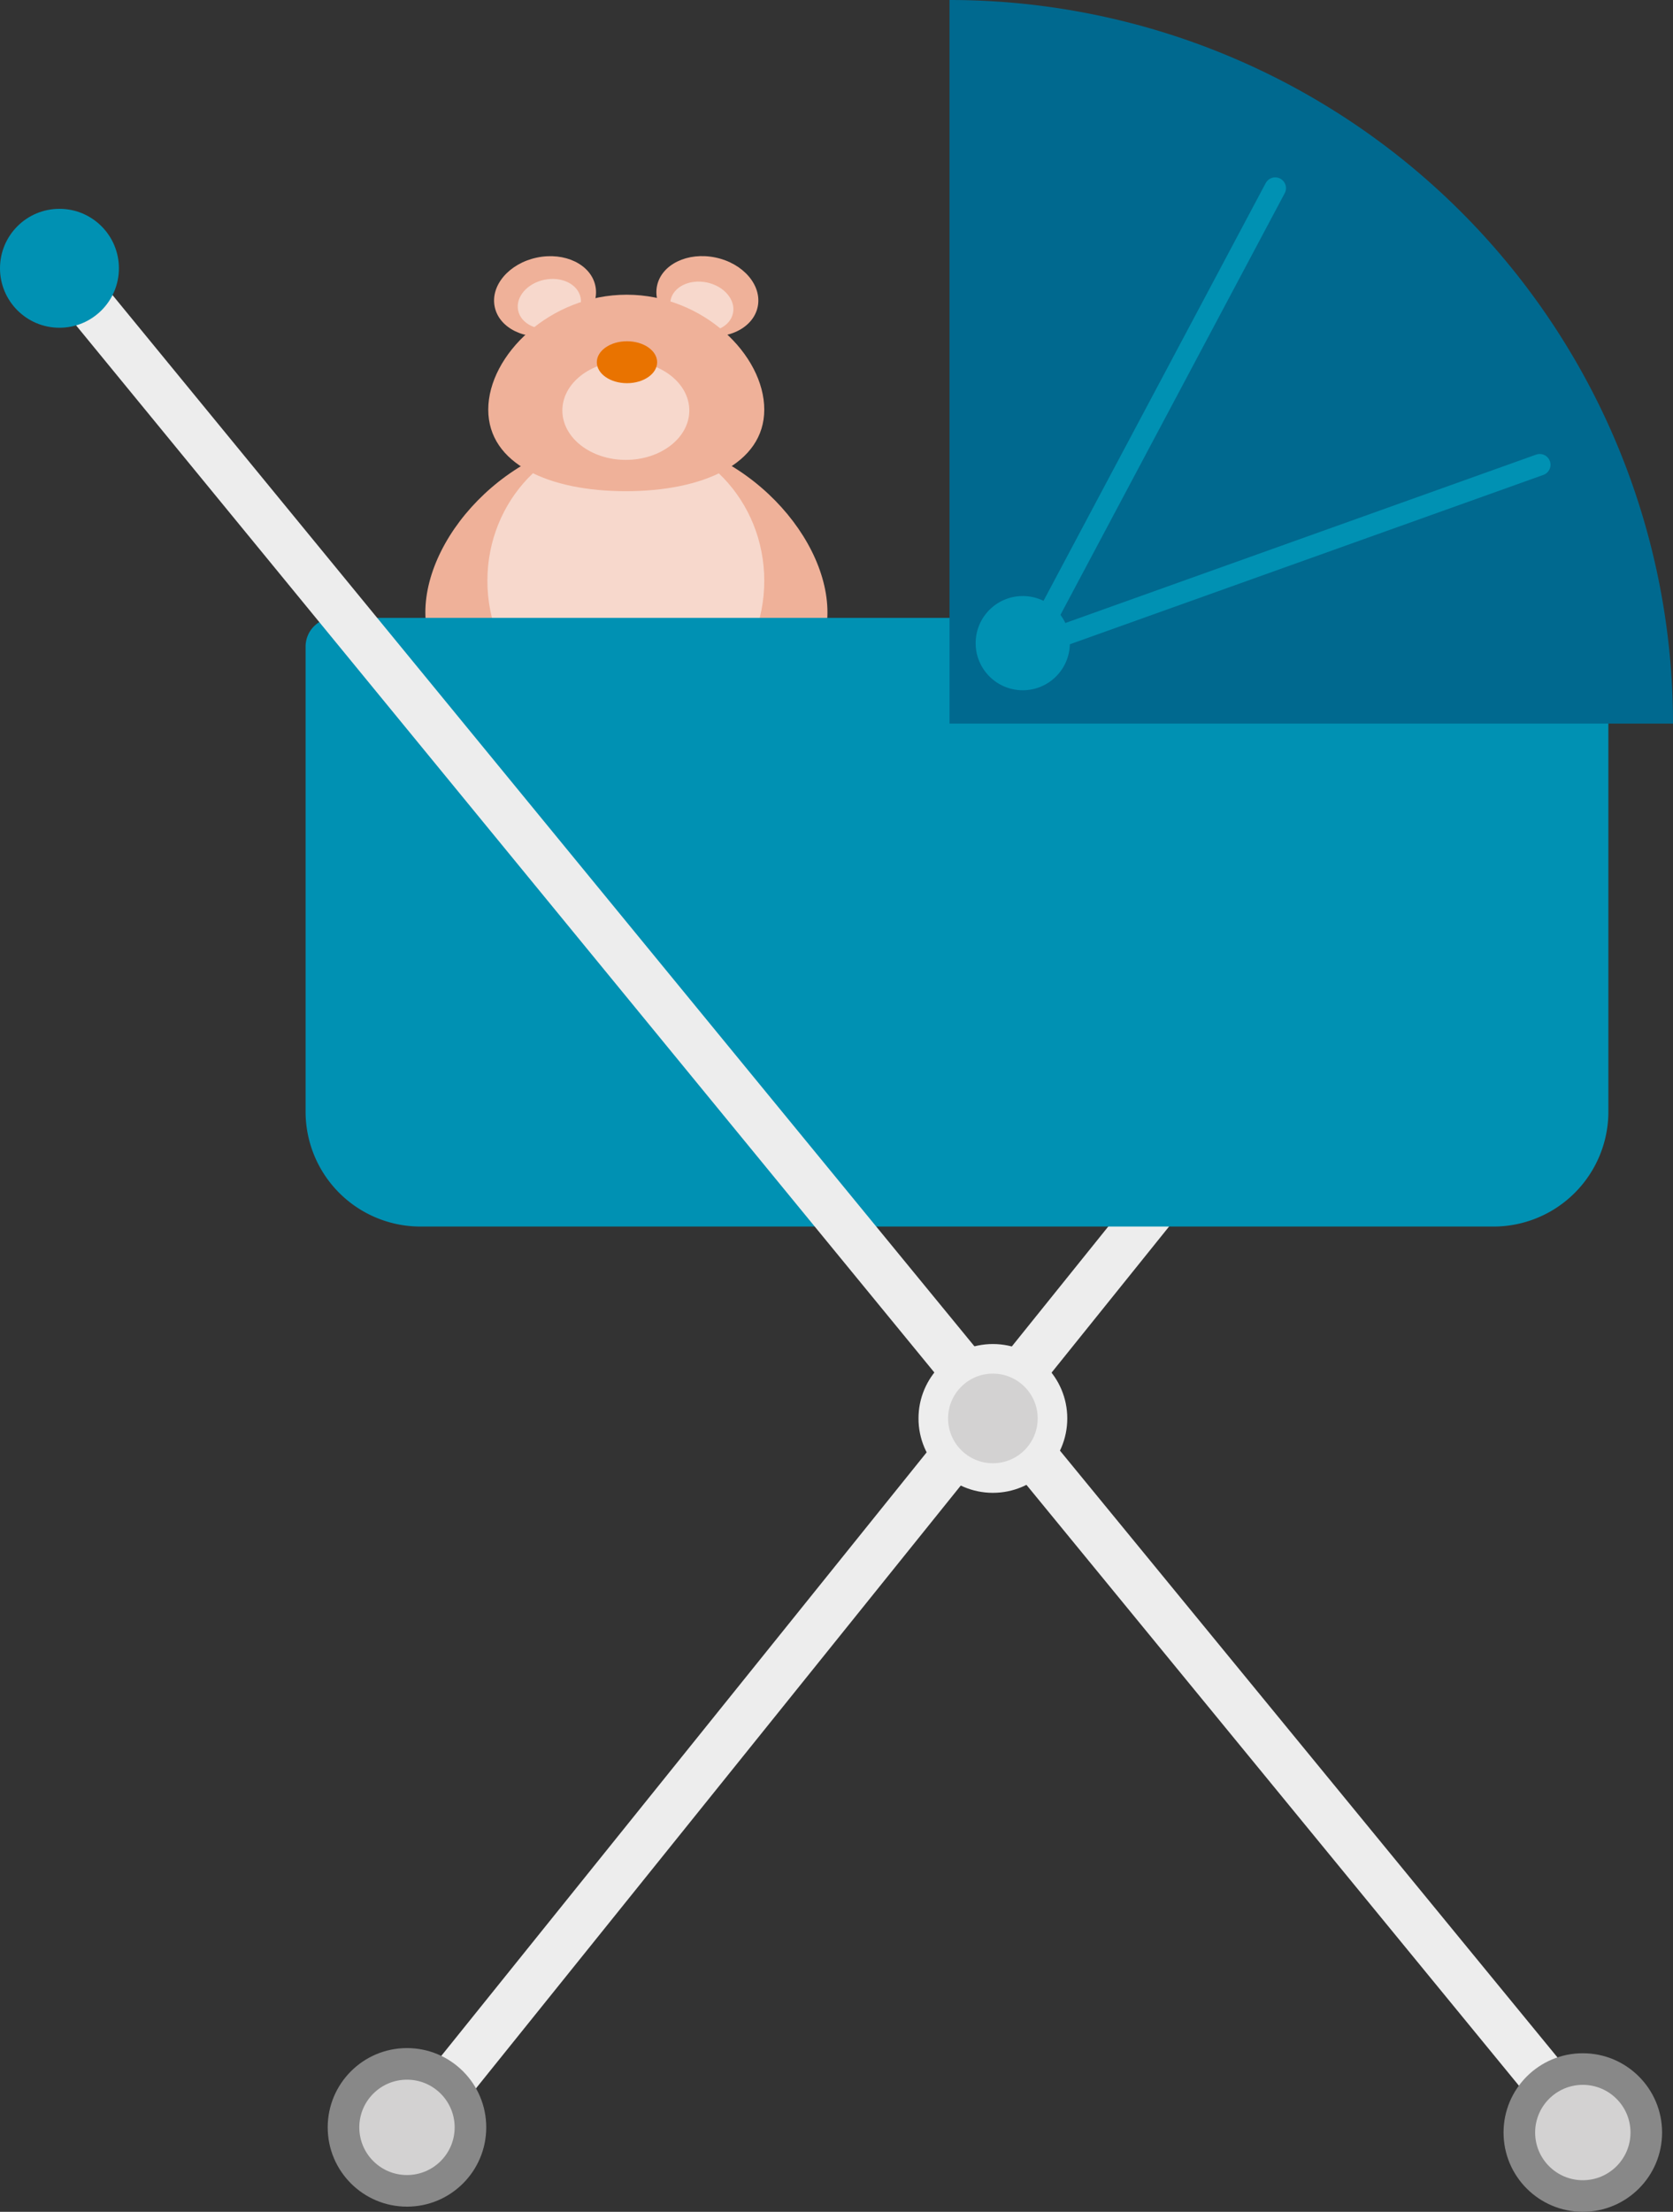 <svg xmlns="http://www.w3.org/2000/svg" viewBox="0 0 58.25 77"><rect x="0" y="0" width="58.25" height="77" fill="#333333" stroke="none"/><defs><style>.cls-1{fill:#ededed;}.cls-2{fill:#efb199;}.cls-3{fill:#f7d8cc;}.cls-4{fill:#e97300;}.cls-5{fill:#0091b3;}.cls-6{fill:#00698f;}.cls-7{fill:none;stroke:#0091b3;stroke-linecap:round;stroke-miterlimit:10;stroke-width:0.75px;}.cls-8{fill:#d3d2d2;}.cls-9{fill:#888;}</style></defs><g id="Layer_2" data-name="Layer 2"><g id="Layer_1-2" data-name="Layer 1"><rect class="cls-1" x="6" y="55.66" width="45.12" height="1.65" transform="translate(-33.35 43.33) rotate(-51.19)"/><path class="cls-2" d="M28.81,21.32c0,2.79-3.14,3.95-7,3.95s-7-1.16-7-3.95,3.14-6.15,7-6.15S28.81,18.53,28.81,21.32Z"/><ellipse class="cls-3" cx="21.79" cy="20.22" rx="4.82" ry="5.05"/><ellipse class="cls-2" cx="18.98" cy="10.32" rx="1.79" ry="1.38" transform="translate(-1.71 4.09) rotate(-11.78)"/><ellipse class="cls-2" cx="24.62" cy="10.32" rx="1.38" ry="1.79" transform="translate(9.5 32.31) rotate(-78.22)"/><ellipse class="cls-3" cx="19.13" cy="10.58" rx="1.11" ry="0.86" transform="translate(-1.76 4.13) rotate(-11.78)"/><ellipse class="cls-3" cx="24.44" cy="10.68" rx="0.86" ry="1.11" transform="translate(8.99 32.42) rotate(-78.22)"/><path class="cls-2" d="M26.61,14.26c0,1.9-2.16,2.84-4.82,2.84S17,16.16,17,14.26s2.16-4,4.82-4S26.61,12.36,26.61,14.26Z"/><ellipse class="cls-3" cx="21.79" cy="14.29" rx="2.21" ry="1.72"/><ellipse class="cls-4" cx="21.83" cy="12.61" rx="1.05" ry="0.73"/><path class="cls-5" d="M11.64,21.51H55a1,1,0,0,1,1,1V38.7a4,4,0,0,1-4,4H14.64a4,4,0,0,1-4-4V22.51A1,1,0,0,1,11.64,21.51Z"/><path class="cls-6" d="M58.25,25.19A25.19,25.19,0,0,0,33.06,0V25.19Z"/><circle class="cls-5" cx="35.61" cy="22.39" r="1.64"/><polygon class="cls-1" points="53.73 73.64 1.43 9.84 2.71 8.8 54.83 72.36 53.73 73.64"/><circle class="cls-5" cx="2.07" cy="9.34" r="2.07"/><polyline class="cls-7" points="44.4 6.55 35.91 22.51 53.61 16.18"/><circle class="cls-1" cx="34.57" cy="49.38" r="2.59"/><circle class="cls-8" cx="34.57" cy="49.38" r="1.56"/><circle class="cls-9" cx="14.17" cy="74.06" r="2.76"/><circle class="cls-8" cx="14.17" cy="74.06" r="1.66"/><circle class="cls-9" cx="55.11" cy="74.24" r="2.76"/><circle class="cls-8" cx="55.11" cy="74.24" r="1.66"/></g></g></svg>
